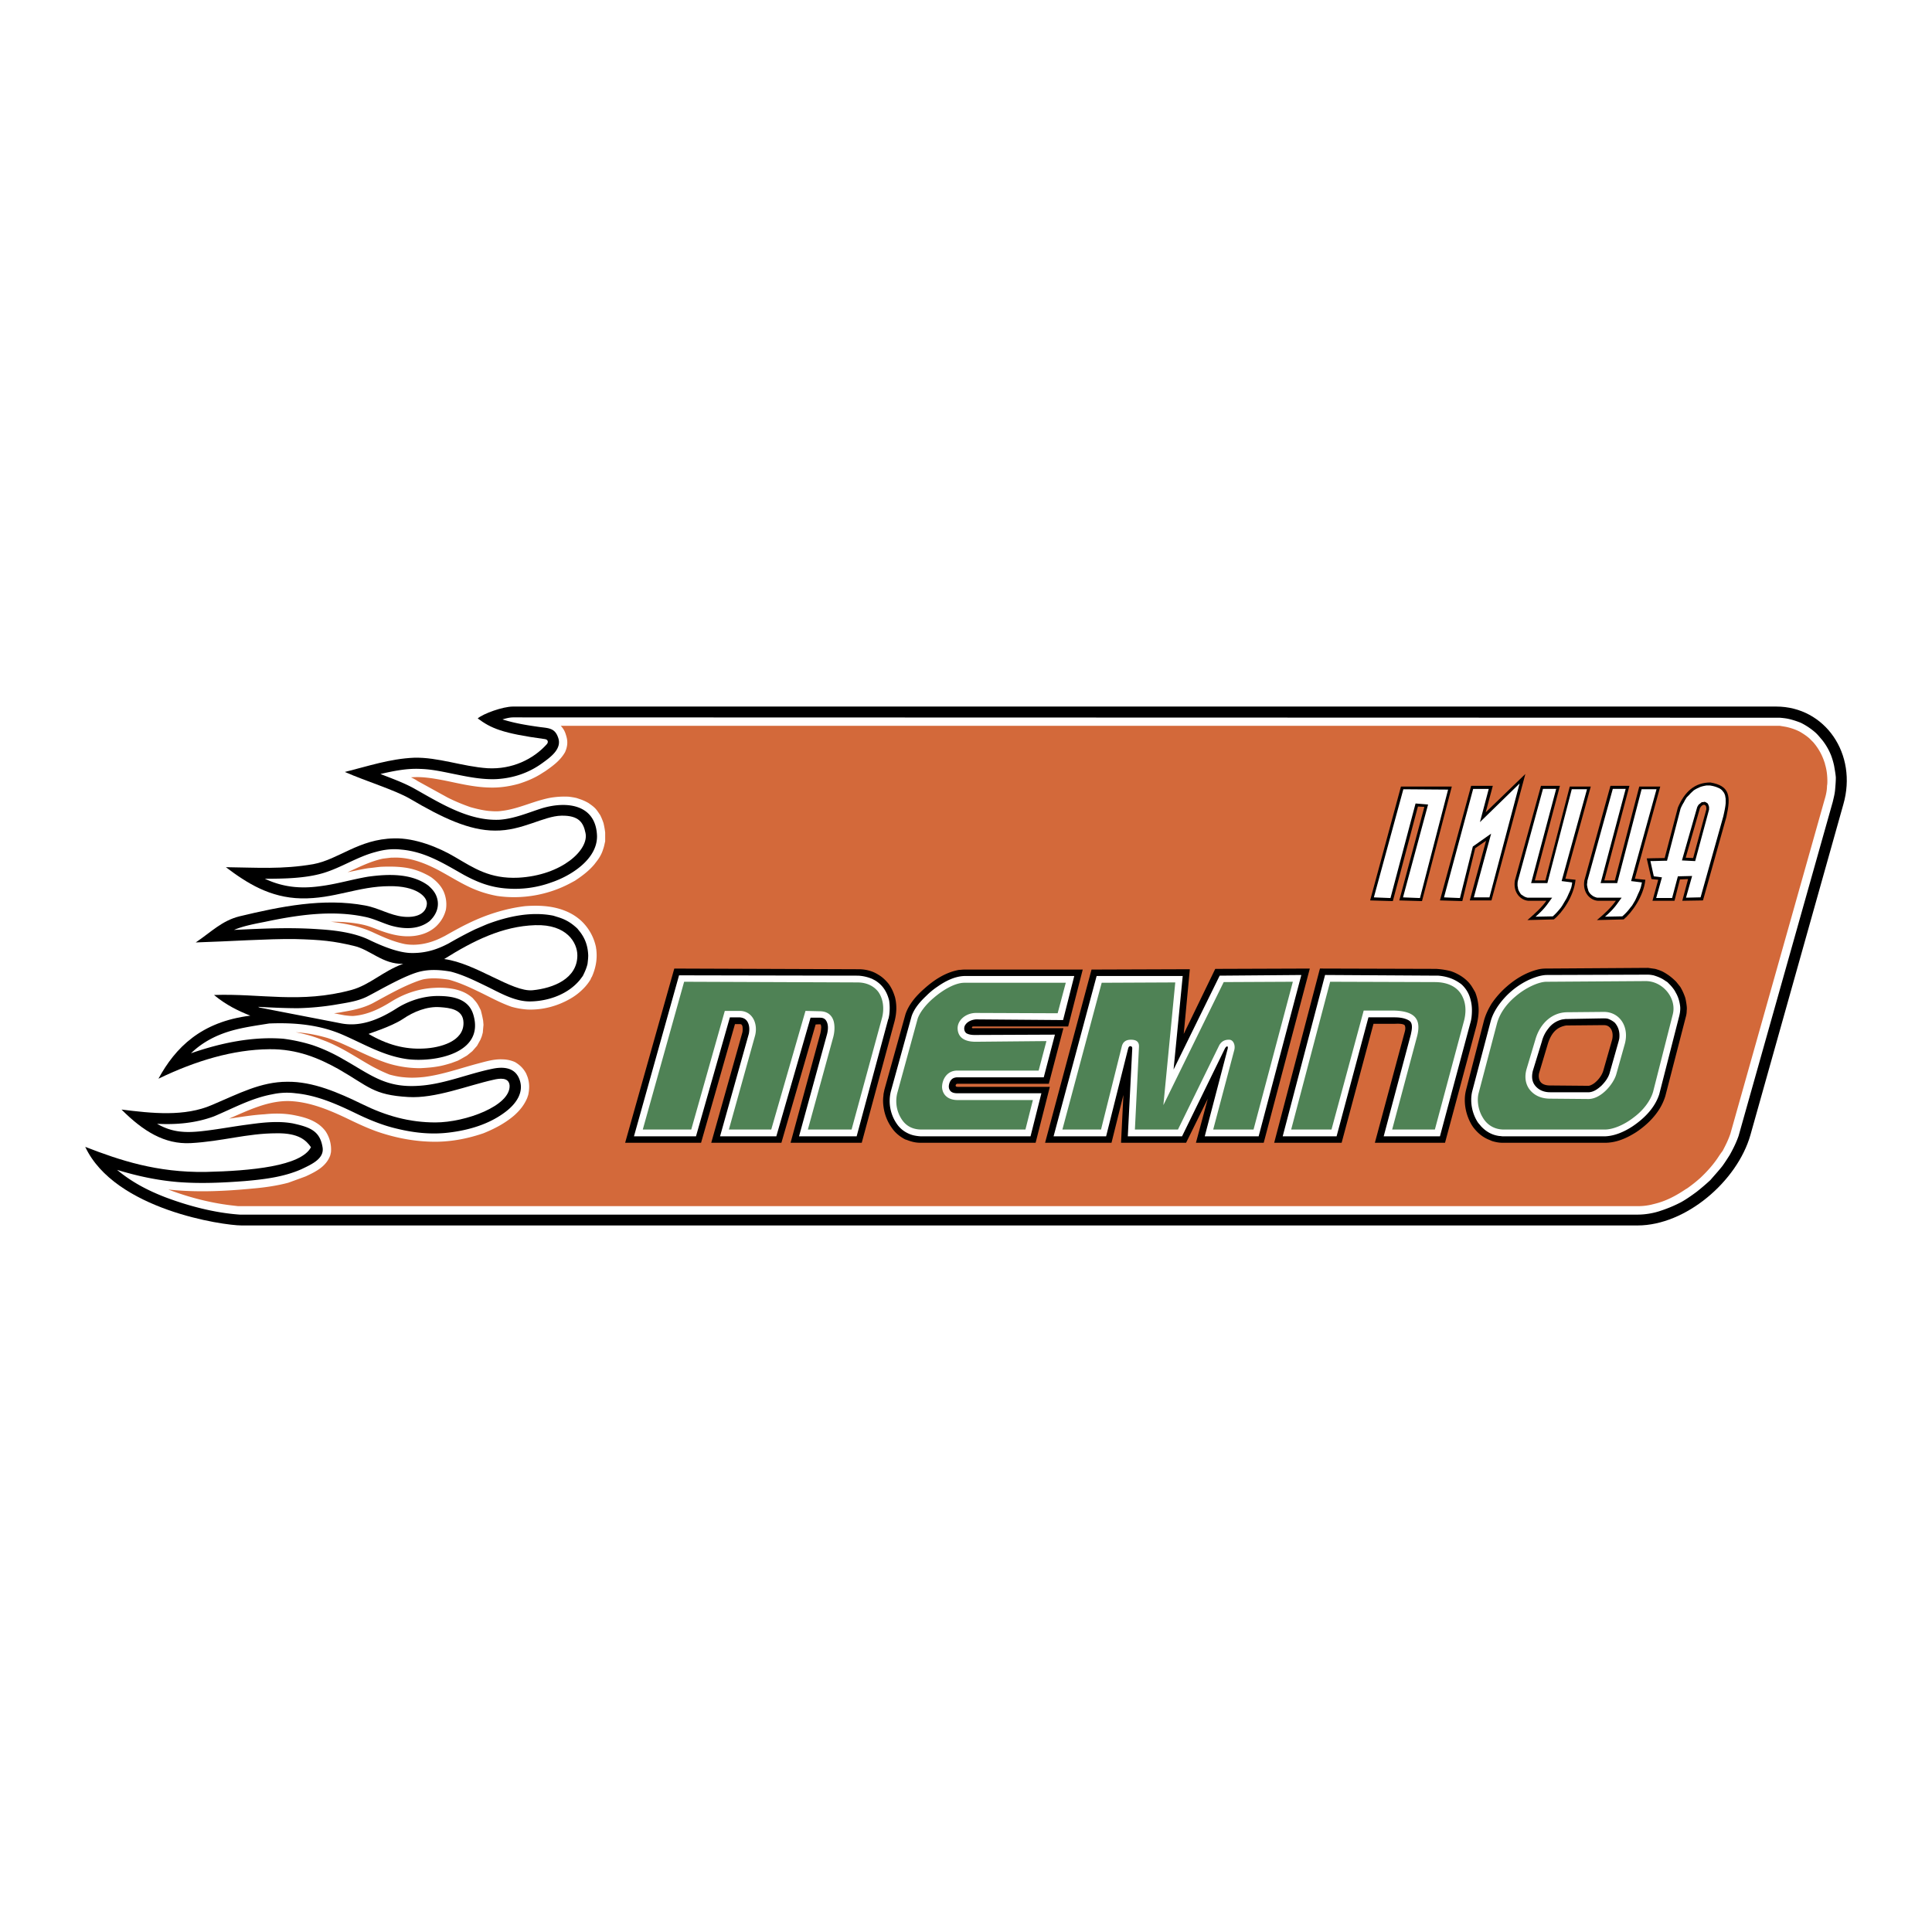 <svg xmlns="http://www.w3.org/2000/svg" width="2500" height="2500" viewBox="0 0 192.756 192.756"><g fill-rule="evenodd" clip-rule="evenodd"><path fill="#fff" d="M0 0h192.756v192.756H0V0z"/><path d="M24.093 122.264h139.286c4.803 0 9.941-4.396 11.262-9.028l9.266-32.971c1.453-5.038-1.826-9.772-6.697-9.772H51.179c-1.015 0-2.976.71-3.517 1.184 1.318.98 2.435 1.488 6.695 2.062.304.034.406.305.169.541-1.319 1.454-3.416 2.503-5.884 2.367-2.502-.169-4.937-1.116-7.338-1.048-2.401.102-4.599.846-6.898 1.42 2.164.947 4.971 1.792 6.492 2.671 3.213 1.894 5.918 3.179 8.488 3.179 2.705.034 4.835-1.454 6.628-1.488 1.792-.034 2.198.744 2.4 1.725.372 1.657-2.333 4.227-6.695 4.463-2.875.135-4.464-.98-6.324-2.062-1.589-.947-3.99-1.927-6.086-1.86-3.517.067-5.512 2.097-8.048 2.57-3.145.541-5.613.338-8.724.304 2.096 1.59 4.396 3.044 7.507 3.111 3.28.067 5.681-1.217 8.826-1.217 2.604-.034 3.753 1.014 3.719 1.758-.068 1.015-1.082 1.42-2.367 1.285-1.319-.136-2.469-.879-3.788-1.116-4.16-.777-8.454.102-12.545 1.082-1.759.44-2.807 1.556-4.362 2.604 3.314-.101 7.203-.372 9.874-.338 2.672.068 3.889.203 5.884.677 1.657.372 2.908 1.86 4.938 1.792-2.029.744-3.314 2.097-5.14 2.604-5.106 1.387-9.096.339-13.729.508 1.217 1.015 2.435 1.589 3.618 2.062-4.903.608-7.474 3.179-9.164 6.29 3.72-1.793 7.439-2.908 11.058-2.942 2.807-.034 4.971.913 6.865 1.961 3.077 1.759 3.483 2.604 7 2.808 2.705.168 5.918-1.15 8.521-1.725.575-.136 1.522-.271 1.59.574.101 2.029-4.396 3.687-7.406 3.687-2.57 0-4.903-.643-7.304-1.826-2.367-1.15-4.903-2.266-7.474-2.232-2.638 0-4.835 1.184-7.473 2.3-2.773 1.217-6.053.846-9.062.473 2.165 2.165 4.295 3.483 6.898 3.349 3.145-.169 5.613-.981 8.589-.981 2.198-.033 2.942.711 3.415 1.387-.98 1.895-5.985 2.367-10.517 2.469-4.869.067-8.521-1.149-12.004-2.502 2.942 6.285 13.797 7.841 15.589 7.841zm12.681-19.106c0-.034 2.231-.71 3.415-1.488 1.082-.743 2.435-1.285 3.72-1.184.947.067 2.299.203 2.333 1.522.067 1.927-2.401 2.535-3.957 2.604-1.893.102-3.651-.372-5.511-1.454zm7.54-7.473c2.908-1.826 5.816-3.28 9.096-3.381 3.145-.101 4.193 1.758 4.193 3.01 0 2.333-2.4 3.28-4.463 3.483-2.029.202-5.681-2.706-8.826-3.112z"/><path d="M34.238 103.26c-2.3-1.015-4.802-1.251-7.338-1.149h-.034c-1.251.202-2.502.371-3.72.709-1.556.44-2.942 1.15-4.092 2.267 2.908-1.015 6.087-1.691 9.198-1.454a16.76 16.76 0 0 1 2.941.643c1.082.371 2.097.845 3.078 1.42 2.705 1.521 4.159 2.841 7.439 2.638 2.536-.136 4.903-1.184 7.372-1.691 1.082-.236 2.232-.169 2.705.947.575 1.353-.304 2.536-1.318 3.313-1.624 1.252-3.687 1.86-5.715 2.097-1.691.203-3.382.034-5.072-.372-1.488-.338-2.875-.913-4.261-1.589-1.894-.913-3.821-1.759-5.918-1.962a6.764 6.764 0 0 0-2.333.102c-2.062.372-3.889 1.387-5.816 2.198-1.826.677-3.754.846-5.681.744 1.454.846 2.773.913 4.396.744 1.589-.169 3.145-.474 4.734-.677 1.454-.202 2.976-.372 4.43-.102 1.691.372 2.671.744 2.942 2.334.237 1.184-1.116 1.758-2.097 2.231-1.758.778-3.72 1.015-5.647 1.184-2.198.169-4.43.271-6.628.102-2.097-.169-4.125-.608-6.121-1.218 1.454 1.218 3.077 2.063 4.835 2.739 2.333.879 4.937 1.556 7.406 1.725h139.455c.406 0 .777-.034 1.184-.102s.812-.169 1.184-.304a13.085 13.085 0 0 0 1.996-.846c.541-.305 1.014-.643 1.521-1.015.473-.372.947-.777 1.385-1.184.406-.474.812-.913 1.186-1.386.27-.373.506-.744.742-1.116.34-.608.643-1.218.881-1.894l9.4-33.342c.102-.44.203-.812.236-1.251.033-.406.068-.778.068-1.184-.035-.406-.102-.744-.17-1.15a7.244 7.244 0 0 0-.305-1.048 6.095 6.095 0 0 0-.879-1.521c-.236-.271-.439-.541-.711-.778a6.93 6.93 0 0 0-1.42-.947 8.926 8.926 0 0 0-1.014-.338c-.373-.102-.711-.136-1.082-.169l-126.367-.034c-.372 0-.744.102-1.082.203 1.184.372 2.401.575 3.618.744.913.135 1.589.067 1.928 1.048.439 1.15-.778 1.995-1.623 2.604-1.319.947-2.841 1.454-4.464 1.556-1.319.067-2.638-.169-3.957-.439-1.217-.237-2.435-.541-3.686-.575-1.352-.068-2.671.203-3.99.507 1.116.44 2.266.846 3.313 1.42 2.604 1.454 5.444 3.28 8.556 3.145 1.488-.102 2.874-.71 4.261-1.15 2.502-.744 5.377-.372 5.478 2.773.034 2.333-2.638 3.99-4.565 4.633a10.61 10.61 0 0 1-4.362.609c-1.657-.102-2.976-.609-4.396-1.387-2.029-1.149-3.855-2.299-6.222-2.502-.879-.101-1.691 0-2.536.237-1.826.474-3.416 1.556-5.208 2.097-1.792.541-3.956.575-5.85.575 1.792.846 3.551 1.015 5.512.744 1.623-.203 3.179-.676 4.768-.947 1.961-.271 4.329-.372 6.019.879.508.439.846.879.947 1.556.102.777-.237 1.454-.812 1.995-1.116.879-2.604.812-3.889.439-.879-.271-1.725-.71-2.637-.879-3.247-.677-6.662-.169-9.875.507-1.015.203-2.164.406-3.111.812 2.84-.135 5.647-.271 8.454-.068 1.657.102 3.517.338 5.005 1.048.98.473 2.705 1.251 4.091 1.319 1.759.067 3.01-.507 3.855-.947.879-.507 1.758-.98 2.671-1.42.406-.169.778-.338 1.184-.507 2.063-.778 4.396-1.285 6.595-.846l.541.169c.744.237 1.285.575 1.86 1.116l.271.338c.541.71.778 1.454.812 2.333 0 .304-.034.541-.067.845-.102.439-.271.812-.474 1.218l-.304.405c-1.184 1.421-3.111 2.097-4.903 2.131-1.623.033-3.145-.913-4.565-1.59-1.116-.541-2.232-1.082-3.416-1.386-.981-.17-1.961-.237-2.908-.034-1.488.304-4.125 1.859-5.309 2.468-1.015.542-2.198.677-3.348.88a26.834 26.834 0 0 1-3.652.338c-1.352 0-2.671-.067-3.99-.136l.135.068c2.739.541 5.241 1.015 8.183 1.59 1.826.338 3.618-.305 5.478-1.488 1.218-.778 2.706-1.252 4.125-1.252 1.488 0 3.078.271 3.551 1.86 1.184 3.923-3.99 4.802-6.662 4.43-2.333-.338-4.227-1.487-6.323-2.4z" fill="#fff"/><path d="M57.537 79.622c-.271-.067-.541-.102-.778-.135a8.37 8.37 0 0 0-1.589.067c-.507.067-.98.203-1.454.338-1.217.372-2.435.879-3.686 1.014-.44.068-.846.034-1.285 0-.609-.067-1.184-.203-1.792-.372a19.002 19.002 0 0 1-2.266-.947l-3.009-1.657a4.236 4.236 0 0 0-.677-.372c1.116-.102 2.232.102 3.314.304 1.488.305 2.976.676 4.498.71 1.015.034 1.961-.102 2.942-.372.744-.237 1.42-.507 2.096-.913.169-.102.372-.237.541-.338.778-.542 1.522-1.082 1.995-1.928l.102-.271c.169-.541.135-.947-.034-1.454a2.065 2.065 0 0 0-.507-.879h121.635c.203.034.406.067.607.102.475.101.982.27 1.422.507.338.203.643.406.912.643.135.135.236.237.373.372a5.684 5.684 0 0 1 1.115 1.961c.033.102.068.169.068.237.168.542.236 1.116.236 1.691 0 .135 0 .304-.035.474 0 .439-.1.913-.236 1.353l-9.4 33.342c-.203.609-.473 1.149-.777 1.725a8.418 8.418 0 0 0-.406.575c-.508.777-1.115 1.454-1.793 2.097-.338.304-.709.608-1.082.879-.135.102-.27.203-.404.271-.947.643-1.963 1.184-3.078 1.454l-.406.102a6.076 6.076 0 0 1-1.352.135H23.754c-.304-.033-.575-.067-.879-.102-2.097-.271-4.125-.812-6.087-1.555 2.807.304 5.647.169 8.454-.102 1.184-.102 2.367-.271 3.517-.575l1.488-.541.271-.102c1.014-.474 2.029-.98 2.435-2.097l.067-.304a3.265 3.265 0 0 0-.541-2.097 3.222 3.222 0 0 0-.778-.744c-.744-.507-1.589-.71-2.468-.879-.947-.169-1.894-.169-2.841-.067-1.184.067-2.367.27-3.55.439 1.894-.812 3.855-1.793 5.985-1.759 2.13.067 4.159.946 6.053 1.859.913.44 1.792.846 2.739 1.185 1.961.676 3.99 1.048 6.053 1.014 1.556-.033 3.078-.338 4.565-.846 1.082-.439 2.13-.98 3.043-1.758.575-.508 1.014-1.048 1.318-1.759l.102-.304c.135-.643.135-1.184-.067-1.793l-.135-.338c-.271-.507-.609-.846-1.116-1.149a3.24 3.24 0 0 0-1.285-.271c-.812-.034-1.59.203-2.367.406-1.792.473-3.551 1.115-5.41 1.352-.643.068-1.285.102-1.961.034-.507-.034-.981-.136-1.488-.271a15.769 15.769 0 0 1-1.725-.812c-1.218-.677-2.367-1.454-3.619-2.062-.473-.237-.947-.44-1.42-.608a13.436 13.436 0 0 0-2.604-.744c1.082.067 2.13.271 3.179.574.406.136.845.305 1.251.474 1.488.643 2.942 1.421 4.498 1.962.575.202 1.15.338 1.758.439a10.61 10.61 0 0 0 1.792.135c.575-.033 1.116-.067 1.69-.169.44-.067.913-.203 1.353-.338l.643-.237c.338-.169.608-.338.913-.507l.541-.439.474-.541.169-.305.169-.304.136-.339.101-.372.034-.405.034-.372-.034-.406a11.61 11.61 0 0 0-.237-1.048c-.169-.339-.304-.643-.575-.947l-.237-.271c-.542-.473-1.083-.71-1.792-.879a7.83 7.83 0 0 0-1.995-.135c-1.521.067-2.976.541-4.294 1.353-1.184.743-2.435 1.353-3.855 1.454-.305 0-.575-.034-.845-.068-.373-.067-.71-.135-1.048-.203.271-.033.575-.067.879-.135 1.015-.169 1.995-.372 2.942-.846 1.386-.744 2.772-1.555 4.261-2.13a7.58 7.58 0 0 1 .812-.271c.845-.169 1.725-.102 2.57.033.981.271 1.894.677 2.807 1.116 1.15.541 2.266 1.184 3.449 1.589a7.853 7.853 0 0 0 1.556.271c1.522.067 3.043-.339 4.362-1.116a5.937 5.937 0 0 0 1.251-.98 4.72 4.72 0 0 0 .71-.913c.034-.102.068-.169.135-.271.372-.846.541-1.725.439-2.638 0-.102-.033-.169-.033-.271a4.988 4.988 0 0 0-1.455-2.638 5.124 5.124 0 0 0-1.454-.947c-1.319-.575-2.739-.643-4.159-.541-1.961.237-3.889.845-5.681 1.724-.777.372-1.556.812-2.333 1.251l-.406.203c-1.116.541-2.367.812-3.584.608-1.15-.237-2.198-.71-3.213-1.183-1.353-.609-2.772-.88-4.193-1.048 1.082 0 2.198.067 3.247.304.608.135 1.149.372 1.69.575 1.116.406 2.198.676 3.382.541.845-.102 1.623-.406 2.231-.981.474-.473.778-.98.947-1.623a3.206 3.206 0 0 0-.237-1.859c-.271-.575-.71-1.015-1.217-1.387a5.443 5.443 0 0 0-.609-.338 6.551 6.551 0 0 0-2.097-.643c-.778-.102-1.555-.102-2.333-.068-.405.034-.812.102-1.217.135-.676.102-1.387.271-2.097.406 1.149-.508 2.266-1.083 3.517-1.353.271-.034.541-.068.846-.102h.203c1.758-.067 3.416.643 4.937 1.488.913.507 1.792 1.049 2.739 1.488.879.405 1.758.676 2.671.845 2.502.372 5.14-.102 7.338-1.285l.439-.237c.71-.473 1.353-.946 1.928-1.623.203-.27.406-.507.575-.812.135-.236.237-.473.305-.71.102-.271.135-.507.203-.778v-.879a7.807 7.807 0 0 0-.169-.946 5.878 5.878 0 0 0-.338-.812c-.169-.237-.304-.473-.507-.676-.203-.203-.406-.338-.643-.507a4.6 4.6 0 0 0-.71-.338l-.475-.163z" fill="#d3693a"/><path d="M164.293 85.642s1.217-.034 1.791-.034l1.318-5.038c.678-1.589 1.691-2.502 3.246-2.502 1.928.338 2.064 1.319 1.59 3.449l-2.332 8.318-2.062.034.574-2.164-.812.034-.541 2.13h-2.197l.574-2.096-.676-.068-.473-2.063zm3.889-.068l.744.034 1.318-4.869c.033-.575-.406-.575-.643-.102l-1.419 4.937zm-7.508-7.169h1.895l-2.504 9.435h1.049l2.436-9.367h2.096l-2.535 9.198 1.047.102c-.168 1.657-1.352 3.28-2.164 3.957l-2.67.067c.742-.608 1.42-1.251 1.893-1.928h-1.826c-.744-.067-1.521-.812-1.318-2.028l2.601-9.436zm-12.444 2.638l.709-2.638h-2.164l-3.111 11.429 2.232.068 1.285-5.275 1.082-.744-1.623 5.952h2.164l3.381-12.613-3.955 3.821zm-3.382-2.57l-2.975 11.43-2.266-.068 2.502-9.333-.643-.034-2.502 9.435-2.266-.068 3.076-11.362h5.074zm8.894-.068h1.893l-2.502 9.435h1.049l2.434-9.367h2.098l-2.537 9.198 1.016.102c-.17 1.657-1.318 3.28-2.164 3.957l-2.639.067c.711-.608 1.42-1.251 1.895-1.928h-1.826c-.744-.067-1.521-.812-1.318-2.028l2.601-9.436z"/><path d="M168.012 80.028c.068-.169.17-.305.271-.474l.27-.271c.135-.169.271-.271.406-.406.135-.102.27-.169.406-.237.102-.034.203-.102.303-.135.203-.068.373-.102.576-.136h.371c.203.034.373.068.576.136.102.033.236.101.338.135.102.067.168.102.236.169a.925.925 0 0 1 .17.203c.066.068.1.135.135.237a.65.65 0 0 1 .066.27c.035.102.035.203.035.338v.271c-.035.439-.137.879-.236 1.318l-2.268 8.082-1.453.034.609-2.165-1.422.034-.574 2.164h-1.59l.576-2.062-.812-.102-.338-1.521c.541 0 1.082-.034 1.656-.034l1.354-5.208c.102-.234.204-.437.339-.64zm-.203 5.816l1.318.068 1.387-5.14v-.27l-.034-.102-.033-.102-.068-.136-.102-.067-.102-.067-.135-.034-.102.034h-.135l-.102.067-.068.067-.102.068-.066.067-.068.102-.068.135-1.52 5.31zm-4.971 4.498l-.168.203a5.099 5.099 0 0 1-.812.879l-1.725.034c.473-.406.914-.846 1.285-1.387l.371-.507h-2.434a1.686 1.686 0 0 1-.373-.136 1.74 1.74 0 0 1-.27-.203 1.18 1.18 0 0 1-.236-.338c-.035-.135-.068-.236-.102-.372 0-.068-.035-.169-.035-.237 0-.136.035-.271.035-.406l2.535-9.164h1.285l-2.502 9.401h1.656l2.436-9.367h1.488l-2.537 9.164 1.082.135a14.85 14.85 0 0 0-.102.439 3.843 3.843 0 0 1-.27.676c-.102.237-.203.474-.305.676-.099.172-.201.341-.302.51zm-15.184-8.319l3.957-3.855-3.01 11.362h-1.555l1.725-6.357-1.826 1.285-1.285 5.14-1.59-.067 2.908-10.821h1.555l-.879 3.313zm-3.177-3.246l-2.807 10.821-1.691-.067 2.502-9.266-1.25-.102-2.502 9.435-1.658-.067 2.941-10.787 4.465.033zm11.396 11.565l-.137.203c-.27.338-.506.608-.811.879l-1.725.034c.473-.406.912-.846 1.285-1.387l.371-.507h-2.434a1.202 1.202 0 0 1-.373-.136l-.305-.203c-.066-.102-.135-.203-.203-.338a.784.784 0 0 1-.1-.372c-.035-.068-.035-.169-.035-.237 0-.136 0-.271.035-.406l2.502-9.164h1.318l-2.502 9.401h1.623l2.434-9.367h1.521l-2.535 9.164 1.049.135c0 .135-.035.271-.068.439-.068.237-.17.473-.27.676-.102.237-.203.474-.34.676-.099.172-.2.341-.3.51z" fill="#fff"/><path d="M88.951 112.491a4.608 4.608 0 0 1-.744-1.725c-.102-.507-.135-.98-.067-1.454 0-.203.067-.405.102-.608l2.096-7.508c.338-1.014 1.082-1.859 1.894-2.569.981-.88 2.131-1.624 3.449-1.86.169 0 .338-.033.541-.033h11.802l-1.455 5.681h-9.367c-.168 0-.202 0-.236.102 0 .102.203.067.271.067h8.859l-1.455 5.546h-9.129c-.102 0-.169.102-.169.169s.034.136.203.136h9.197l-1.42 5.579H91.826c-.474 0-.879-.102-1.319-.271l-.203-.067c-.575-.306-1.014-.678-1.353-1.185zm57.824-14.169c.135.203.271.439.406.677.203.507.305 1.015.338 1.555.033.609-.068 1.185-.203 1.759l-3.145 11.7h-7l2.941-10.922c.068-.237.137-.474.068-.711-.033-.304-.879-.236-1.014-.236h-2.131l-3.18 11.869h-6.729l4.564-17.381 11.6.033c.508.034.98.102 1.488.237l.27.101c.541.237.98.508 1.387.914.137.135.239.271.34.405zm-35.879 15.691h-6.627l4.633-17.279 9.807-.034-.609 6.459 3.145-6.493 9.436-.033-4.6 17.381h-6.762l1.184-4.396-2.166 4.396h-6.492l.238-4.768-1.187 4.767zM87.734 97.308c.372.237.676.541.946.88.237.338.406.676.542 1.082l.068.202c.203.812.169 1.59-.034 2.401l-3.28 12.14h-7.101l2.976-10.922c.033-.17.067-.339.067-.474.034-.136 0-.271-.034-.406-.169-.034-.338 0-.507 0l-3.416 11.802h-7l3.111-11.023a1.828 1.828 0 0 0 0-.609c-.068-.169-.101-.203-.271-.203h-.474l-3.381 11.836h-7.575l4.903-17.381 18.396.067c.44 0 .846.067 1.251.203.306.1.542.236.813.405zm60.327 4.498c.17-.609.439-1.15.744-1.657a8.845 8.845 0 0 1 1.488-1.69c.879-.778 1.928-1.421 3.111-1.725.27-.068.541-.102.844-.102l10.18-.067.711.101c.236.068.438.136.676.237.203.101.371.202.574.338.305.203.574.439.846.71l.406.508c.203.338.338.643.473 1.014.068.203.102.44.135.643.035.237.068.474.035.711 0 .236-.035.439-.102.676l-2.029 7.846a5.592 5.592 0 0 1-.541 1.217c-.574.947-1.387 1.725-2.334 2.367-.947.608-1.994 1.082-3.145 1.082H149.92c-.371 0-.709-.067-1.047-.169l-.238-.102c-.709-.271-1.217-.71-1.656-1.285l-.135-.202c-.609-1.015-.879-2.334-.574-3.518l1.791-6.933zm6.39 2.265l-.879 2.941a1.182 1.182 0 0 0 0 .677c.135.474.609.608 1.082.608l3.855.034c.203-.034.439-.169.609-.305.371-.304.709-.744.846-1.217l.879-3.077c.102-.44.066-.981-.305-1.285-.17-.136-.338-.17-.574-.17l-3.688.034a2.14 2.14 0 0 0-.506.136c-.709.272-1.081.914-1.319 1.624z"/><path d="M112.555 104.612l-2.197 8.758h-5.242l4.295-15.994h8.588l-.912 9.333 4.6-9.367 8.148-.067-4.26 16.096h-5.377l2.266-8.656c.066-.203.033-.305 0-.305-.068-.033-.17.034-.271.236l-4.26 8.725h-5.412l.441-8.69c0-.102.033-.271-.17-.304-.171-.001-.204.134-.237.235zm15.42 8.758l4.227-16.096 11.059.067h.236c.777.067 1.453.271 2.096.71.102.067.203.136.305.237.439.438.711.946.846 1.555.135.541.135 1.116.066 1.691a3.685 3.685 0 0 1-.135.608l-3.01 11.227h-5.613l2.705-10.145c.068-.338.17-.744.068-1.082-.068-.236-.236-.338-.473-.439-.406-.169-.846-.203-1.252-.203h-2.57l-3.178 11.869h-5.377v.001zm20.728-11.395c.135-.541.373-1.015.676-1.488a7.797 7.797 0 0 1 3.18-2.739c.541-.236 1.115-.439 1.689-.473l10.146-.034c.201 0 .404.034.574.067.338.102.607.203.912.372.17.102.305.203.475.305.236.236.439.439.607.677.137.168.203.338.305.507.135.271.236.541.305.879.033.169.068.372.068.541 0 .271-.035.507-.102.778l-1.996 7.811c-.439 1.354-1.488 2.401-2.637 3.18-.812.541-1.793.98-2.773 1.014h-10.178c-.137 0-.236-.033-.373-.033-.744-.102-1.318-.439-1.826-.98-.102-.136-.203-.237-.305-.372-.574-.88-.811-2.029-.574-3.077l1.827-6.935zm5.141 1.893l-.914 2.976c-.135.575-.102 1.116.305 1.556.371.406.879.574 1.42.574h3.889c.475-.033.879-.338 1.219-.642.371-.372.709-.812.844-1.319l.881-3.111.066-.27c.068-.575-.033-1.116-.439-1.59a2.116 2.116 0 0 0-.711-.405c-.168-.034-.303-.034-.438-.034l-3.754.067c-.102 0-.203.034-.305.034a2.359 2.359 0 0 0-1.455.947c-.27.338-.439.676-.574 1.082l-.034.135zm-86.095-6.56l17.888.034c.507.034.947.136 1.42.338.102.067.203.102.305.169.744.474 1.149 1.15 1.353 1.995.067.508.067.947 0 1.454-.034.136-.034.271-.102.406l-3.145 11.666H79.72l2.773-10.11c.135-.474.202-1.116-.136-1.521-.169-.17-.338-.203-.575-.203h-.913l-3.416 11.835H71.84l2.875-10.246c.068-.372.068-.777-.102-1.115-.169-.339-.44-.474-.812-.508h-.98l-3.382 11.869h-6.188l4.498-16.063zm29.622 4.396c-.44.034-.913.236-1.116.643-.102.236-.067.574.169.744.237.135.541.169.812.169l8.014-.034-1.115 4.261h-8.691c-.372.034-.575.203-.71.541-.068.203-.101.406-.034.608.135.372.474.439.846.439h8.353l-1.082 4.295H91.826c-.44-.033-.846-.102-1.251-.305a2.777 2.777 0 0 1-.981-.777 3.999 3.999 0 0 1-.71-3.415l2.063-7.474c.27-.812.879-1.487 1.488-2.062a7.26 7.26 0 0 1 1.116-.913c.777-.541 1.69-1.015 2.671-1.048h10.957l-1.115 4.396-8.693-.068z" fill="#fff"/><path d="M68.256 97.95l17.28.067c.947 0 1.657.372 2.097.947.473.677.609 1.623.372 2.57l-3.043 11.159H80.6l2.536-9.231c.135-.508.169-1.116.034-1.59-.169-.575-.609-.98-1.387-.98l-1.42-.034-3.416 11.836H72.72l2.604-9.333c.169-.609.102-1.251-.169-1.725s-.744-.778-1.353-.778h-1.488l-3.348 11.836H64.13l4.126-14.744zm29.115 3.112c-1.014 0-1.894.744-1.826 1.623.067.846.71 1.251 1.792 1.251l7.066-.067-.777 2.942H95.51c-1.048 0-1.521.913-1.521 1.656.034.71.541 1.285 1.556 1.285h7.507l-.744 2.942H91.927c-.846 0-1.522-.338-1.961-1.015a3.3 3.3 0 0 1-.44-2.638l2.029-7.405c.203-.609.812-1.421 1.624-2.097.947-.812 2.13-1.488 3.043-1.488h10.111l-.811 3.043-8.151-.032zm24.719-3.078l6.898-.034-3.922 14.744h-4.025l2.098-7.913c.135-.474-.068-1.048-.508-1.048-.203 0-.709 0-1.014.608l-4.092 8.353h-4.295l.406-8.251c.033-.609-.406-.71-.812-.71-.506 0-.811.236-.912.71l-2.062 8.251h-3.855l3.922-14.643 7.34-.034-1.186 12.242 6.019-12.275zm6.73 14.71l3.889-14.744 10.449.034c1.115 0 2.266.372 2.771 1.487.373.778.34 1.691.102 2.503l-2.873 10.72h-4.262l2.469-9.231c.203-.744.203-1.353-.033-1.759-.338-.609-1.15-.846-2.232-.879h-3.043l-3.213 11.869h-4.024zm20.526-10.55c.271-1.049.98-1.995 1.826-2.705 1.049-.913 2.367-1.488 3.111-1.488l9.908-.067c1.725 0 3.109 1.725 2.705 3.313l-1.961 7.711c-.271.946-1.016 1.893-1.928 2.569-.947.744-2.062 1.218-2.908 1.218h-10.043c-1.016 0-1.725-.508-2.131-1.218-.475-.778-.574-1.759-.406-2.401l1.827-6.932zm3.855 1.521l-.879 2.942c-.238.777-.137 1.487.236 2.028.439.609 1.148.98 2.096.98l3.822.034c1.25 0 2.469-1.454 2.771-2.435l.846-3.01c.508-1.758-.506-3.279-2.129-3.246l-3.652.034c-1.455.035-2.638 1.084-3.111 2.673z" fill="#4f8255"/></g></svg>